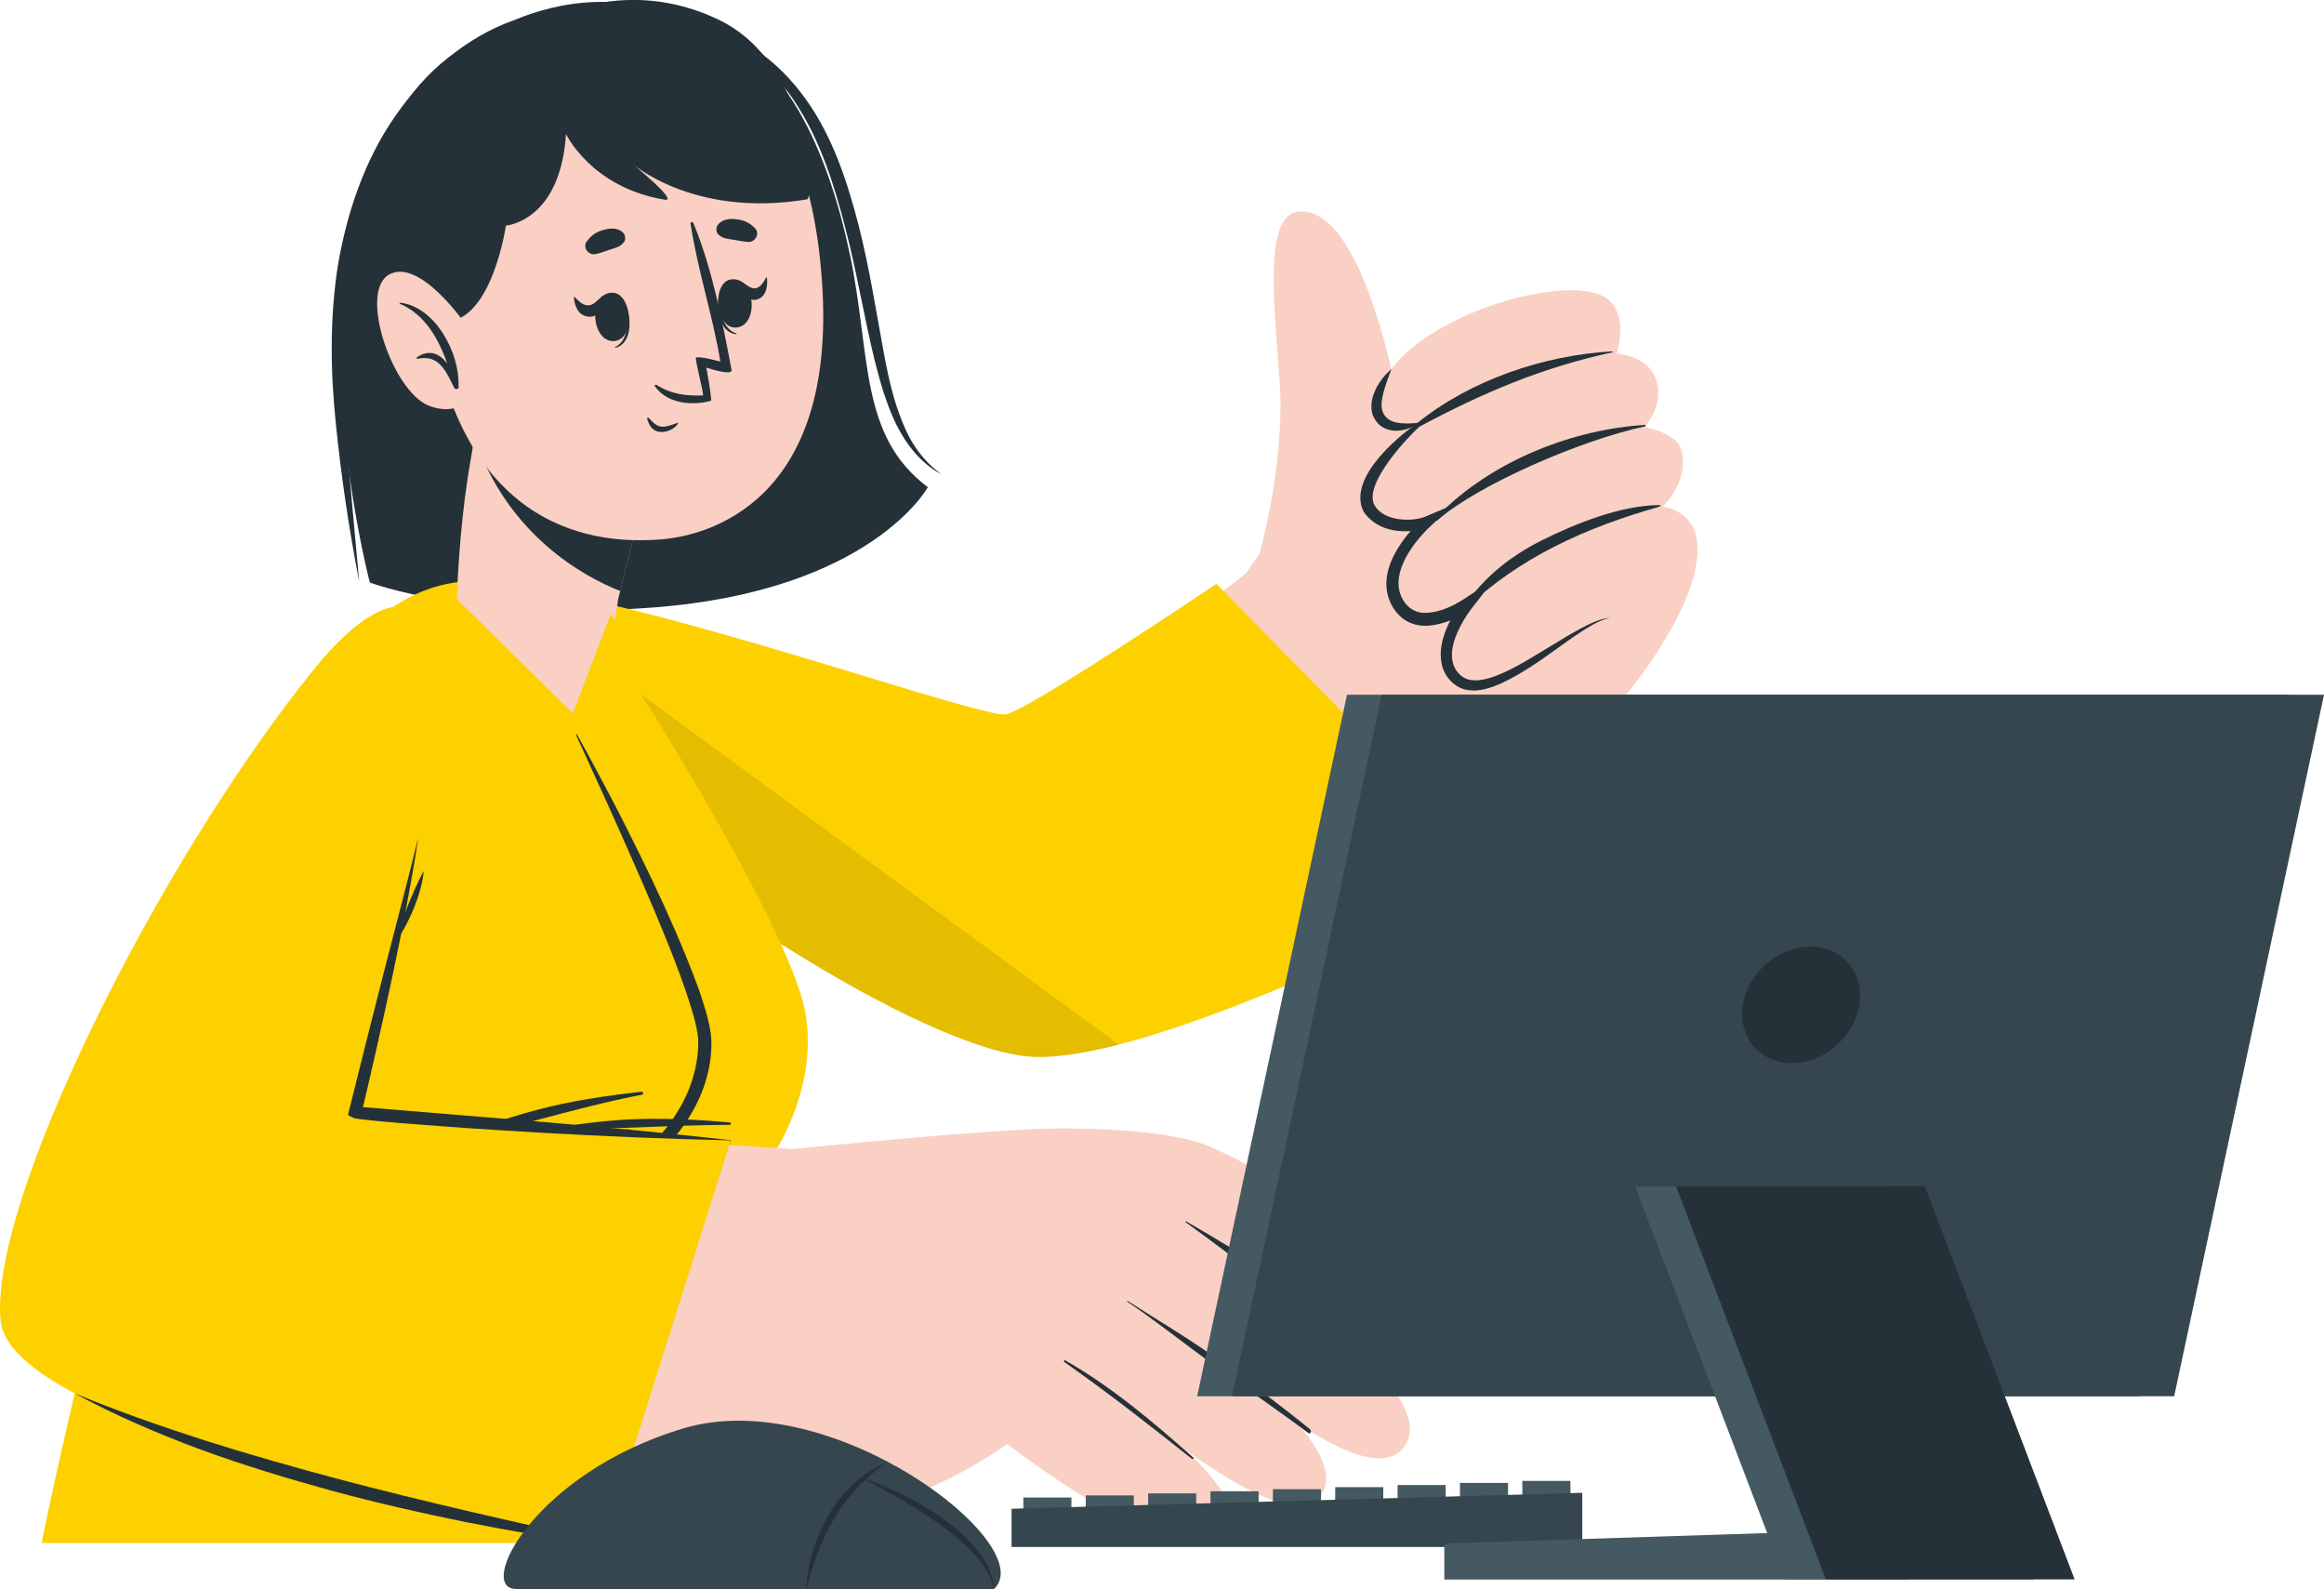 <?xml version="1.0" encoding="UTF-8"?><svg id="_レイヤー_2" xmlns="http://www.w3.org/2000/svg" viewBox="0 0 242.13 165.52"><defs><style>.cls-1{fill:#445962;}.cls-1,.cls-2,.cls-3,.cls-4,.cls-5,.cls-6{stroke-width:0px;}.cls-2{fill:#253138;}.cls-3{fill:#36464e;}.cls-4{fill:#040000;opacity:.1;}.cls-5{fill:#f9d0c3;}.cls-6{fill:#fdd000;}</style></defs><g id="_レイヤー_2-2"><path class="cls-2" d="m72.24,2.75c9.48,1.65,14.19,13.57,16.35,23.95,2.15,10.38.93,18.7,8.08,24.05,0,0-5.89,10.8-28.62,12.53-18.86,1.44-29.52-2.6-29.52-2.6,0,0-3.02-11.6-3.02-23.39,0-12.71,3.3-25.88,11.97-31.84,14.47-9.96,24.75-2.7,24.75-2.7Z"/><path class="cls-2" d="m72.24,2.75c2.3.48,4.4,1.62,6.19,3.06,1.83,1.4,3.35,3.17,4.58,5.1,2.49,3.86,3.9,8.33,5.06,12.83,1.19,4.51,1.92,9.13,3.04,13.73.58,2.29,1.22,4.59,2.27,6.75,1.06,2.12,2.62,4.11,4.74,5.2-1.94-1.36-3.28-3.33-4.11-5.48-.88-2.14-1.4-4.41-1.84-6.7-.85-4.58-1.56-9.25-2.73-13.84-1.19-4.55-2.69-9.19-5.52-13.11-1.4-1.95-3.1-3.7-5.08-5.05-2-1.29-4.24-2.33-6.61-2.48Z"/><path class="cls-2" d="m53.56,2.11c-5.04,1.74-9.31,5.53-12.43,10.05-3.15,4.55-4.98,9.97-5.92,15.45-.87,5.51-.79,11.14-.21,16.62.56,5.49,1.37,10.94,2.42,16.34l-.75-8.22c-.25-2.74-.48-5.47-.64-8.21-.35-5.47-.44-10.94.52-16.29.81-5.35,2.58-10.55,5.44-15.07,1.41-2.27,3.12-4.34,5.06-6.15,1.93-1.83,4.1-3.4,6.51-4.51Z"/><path class="cls-5" d="m51.67,74.18c7.3,6.38,44.57,36.33,59.23,31.87,17.76-5.41,36.92-15.39,44.41-23.98,4.2-4.81-19.17-27.91-23.48-24.06-6.8,6.07-23.55,16.67-26.52,18.19-2.98,1.52-30.38-9.54-46.13-13.41-14.18-3.49-12.65,6.9-7.51,11.39Z"/><path class="cls-5" d="m169.3,72.53c-4.45,5.89-18.26,14.39-22.38,15.15-4.12.77-19.34-22.23-17.95-26.3,1.38-4.07,17.9-22.75,25.2-24.61,7.3-1.86,19.74,29.65,15.13,35.76Z"/><path class="cls-5" d="m131.22,57.7s2.64-9.23,2.12-17.68c-.44-7.1-1.89-17.59,1.92-17.97,7.82-.78,11.44,25.39,11.44,25.39,0,0-.26,11.8-7.94,13.26-4.82.91-7.53-3-7.53-3Z"/><path class="cls-5" d="m143.51,41.88c-.4,3.89,4.41,2.14,4.41,2.14,0,0-6.32,4.2-5.18,8.37,1.11,4.02,6.85,1.69,7.26,1.53-.33.23-6.04,4.23-4.47,8.31,1.64,4.23,7,.91,7.35.69-.25.31-3.45,4.48-1.55,7.3,3.27,4.85,11.75-5.58,16.47-5.87,0,0,1.4,7.95,1.49,8.18,0,0,8.27-9.76,7.52-16.11-.39-3.35-3.59-3.64-3.59-3.64,0,0,3.01-2.85,1.87-6.1-.59-1.66-3.78-2.2-3.78-2.2,0,0,2.32-2.38,1.12-5.21-.94-2.26-4-2.45-4-2.45,0,0,1.16-3.32-.55-5.31-3.45-4.03-23.53,2.05-24.4,10.38Z"/><path class="cls-2" d="m167.98,36.71c.07-.01.06-.11-.01-.11-7.09.39-14.77,2.98-20.32,7.48-.18.15-.02.51.21.38,6.61-3.54,12.76-6.16,20.12-7.76Z"/><path class="cls-2" d="m171.42,44.4c.08-.02.05-.15-.03-.14-7.31.44-15.87,3.6-21.66,9.54-.2.2-.17.59.07.37,4.15-3.66,14.98-8.36,21.62-9.76Z"/><path class="cls-2" d="m152.62,63.47c5.77-5.48,12.72-8.56,20.31-10.7.1-.03.05-.16-.04-.16-4,.03-8.69,1.9-12.22,3.66-3.38,1.69-6.09,3.89-8.23,7-.08.12.07.32.19.2Z"/><path class="cls-2" d="m147.79,43.98c-.22.18.28.3.07.49-.89.77-5.88,5.9-4.66,8.14.98,1.79,4.07,1.72,5.25,1.22l2.96-1.24-2.35,2.2c-1.02.96-1.97,2.11-2.62,3.35-.65,1.23-.98,2.63-.52,3.8.45,1.24,1.5,2.01,2.79,1.89,1.28-.06,2.67-.68,3.81-1.43l3.18-2.08-2.32,2.99c-.63.81-1.2,1.76-1.6,2.71-.4.96-.64,1.99-.44,2.9.19.89.86,1.69,1.72,1.88.89.21,1.97-.08,2.95-.46,2.01-.8,3.87-2.04,5.77-3.17.95-.58,1.91-1.16,2.89-1.69.98-.51,2.01-1.06,3.14-1.12-1.11.18-2.05.82-2.98,1.39-.93.6-1.83,1.25-2.73,1.9-1.81,1.3-3.64,2.58-5.73,3.55-1.05.44-2.2.89-3.52.67-1.36-.24-2.37-1.41-2.64-2.68-.28-1.29.03-2.52.45-3.61.45-1.1,1.02-2.09,1.74-3.04l.86.91c-1.34.89-2.76,1.6-4.48,1.73-.84.06-1.79-.15-2.54-.69-.75-.54-1.23-1.29-1.53-2.1-.61-1.69-.09-3.46.66-4.81.78-1.4,1.77-2.57,2.94-3.64l.61.95c-1.52.58-4.96,1.04-6.83-1.55-1.93-3.74,4.47-8.55,5.71-9.34Z"/><path class="cls-2" d="m147.92,44.02c-.85.11-1.68.14-2.4,0-.72-.13-1.25-.55-1.46-1.12-.22-.57-.1-1.34.1-2.1.22-.76.49-1.54.8-2.34-.66.56-1.21,1.24-1.6,2.03-.38.78-.67,1.75-.33,2.78.21.5.54.92.98,1.21.45.27.95.39,1.42.39.94,0,1.78-.35,2.48-.85Z"/><path class="cls-6" d="m126.73,60.81l30.4,30.98s-37.81,19.92-50.51,18.21c-12.69-1.71-40.8-20.73-53.31-33.54-12.51-12.81-6.07-17.27,10.07-13.53,16.14,3.74,39.16,11.8,41.4,11.48,2.24-.32,21.96-13.6,21.96-13.6Z"/><path class="cls-4" d="m116.56,108.8c-3.97,1.03-7.44,1.53-9.94,1.19-12.7-1.71-40.81-20.73-53.32-33.54-9-9.22-8.19-14.11-1.01-14.73l64.26,47.08Z"/><path class="cls-6" d="m86.78,160.73H4.33s14.57-72.73,32-93.21c.39-.47.79-.92,1.2-1.33.08-.1.15-.17.24-.25,1.5-1.57,3.07-2.75,4.66-3.6.31-.17.61-.32.93-.46,6.71-3.09,13.8-.53,18.92,3.85,1.63,1.39,20,30.63,21.63,39.75,1.4,8.05-3.47,14.96-3.47,14.96l6.34,40.29Z"/><path class="cls-2" d="m66.86,113.72c-3.68.41-7.37.95-10.95,1.9-1.78.47-3.53,1.03-5.28,1.62-.87.3-1.75.56-2.63.82-.9.27-1.87.52-2.82.56-.09,0-.08.13,0,.13.92.02,1.8.03,2.72-.07.87-.1,1.74-.29,2.59-.51,1.81-.46,3.6-1.01,5.41-1.49,3.65-.97,7.29-1.94,11-2.65.17-.03.13-.32-.05-.3Z"/><path class="cls-2" d="m76.02,116.92c-3.03-.28-6.12-.42-9.17-.36-1.53.03-3.05.15-4.57.31-.73.08-1.45.17-2.18.27-.8.11-1.58.32-2.38.42-.08.01-.08.14,0,.13.76-.07,1.53-.01,2.28-.04.76-.02,1.52-.06,2.29-.08,1.53-.05,3.05-.08,4.58-.15,3.05-.13,6.1-.23,9.15-.25.17,0,.15-.24,0-.25Z"/><path class="cls-2" d="m59.74,75.86c.98,1.71,1.92,3.45,2.84,5.19.92,1.74,1.85,3.48,2.73,5.25,1.78,3.52,3.49,7.08,5.07,10.71.78,1.82,1.54,3.65,2.23,5.52.35.93.66,1.88.94,2.85.27.97.52,1.95.57,3.07.04,2.09-.44,4.15-1.3,6.02-.86,1.88-2.01,3.56-3.53,5.02l.19-.4c-.56,6.95-1.14,13.89-1.76,20.83l-.95,10.41c-.32,3.47-.64,6.94-1,10.41.16-3.48.36-6.96.55-10.44l.6-10.44c.42-6.96.87-13.91,1.34-20.86v-.22s.19-.18.19-.18c1.28-1.32,2.36-2.97,3.13-4.67.76-1.72,1.18-3.59,1.17-5.45-.03-.86-.25-1.81-.51-2.73-.26-.93-.56-1.85-.88-2.77-.64-1.85-1.35-3.67-2.09-5.49-1.48-3.64-3.07-7.24-4.67-10.84-1.6-3.6-3.25-7.18-4.89-10.77Z"/><path class="cls-2" d="m66.55,118.79c.02.69-.51,1.28-1.19,1.33-.68.05-1.25-.47-1.28-1.16-.02-.69.51-1.28,1.19-1.33.68-.05,1.25.47,1.28,1.16Z"/><path class="cls-2" d="m64.04,129.96c.02.69-.51,1.28-1.19,1.33-.68.05-1.25-.47-1.28-1.16-.02-.69.51-1.28,1.19-1.33.68-.05,1.25.47,1.28,1.16Z"/><path class="cls-2" d="m62.8,142.81c.02.69-.51,1.28-1.19,1.33-.68.05-1.25-.47-1.28-1.16-.02-.69.51-1.28,1.19-1.33.68-.05,1.25.47,1.28,1.16Z"/><path class="cls-2" d="m62.29,155.41c.02.69-.51,1.28-1.19,1.33-.68.05-1.25-.47-1.28-1.16-.02-.69.51-1.28,1.19-1.33s1.25.47,1.28,1.16Z"/><path class="cls-5" d="m31.38,71.74C15.06,94.71-6.12,134.55,4.77,141.87c17.91,12.05,67.18,15.29,78.44,15.57,4.86.12,11.5-32.2,7.91-35.95-3.59-3.76-55.17-1.75-55.83-4.87-.37-1.76,5.94-18.05,9.14-37.58,3.69-22.53-8.45-13.78-13.05-7.31Z"/><path class="cls-5" d="m82.47,119.7s14.71-1.51,24.38-2.05c5.39-.3,14.69.01,18.75,1.61,6.08,2.38,29.97,16.23,26.74,22.09-2.93,5.31-21.94-9.19-21.94-9.19,0,0,20.48,12.94,15.79,18.68-4.7,5.75-24.01-13.5-24.01-13.5,0,0,20.75,13.76,14.97,18.92-4.37,3.9-22.84-12.54-22.84-12.54,0,0,17.75,11.95,13.43,16.16-4.77,4.64-22.78-9.46-22.78-9.46-12.78,8.83-22.48,7.81-29.3,6.26-1.65-.37,6.81-36.98,6.81-36.98Z"/><path class="cls-2" d="m123.59,127.23c2.46,1.43,4.96,2.87,7.29,4.51,2.33,1.65,4.6,3.38,6.76,5.23,5.3,4.55,7.91,8.23,7.72,8.02-4.4-4.96-12.63-10.98-14.96-12.63-2.32-1.64-4.56-3.4-6.88-5.05-.06-.04,0-.12.07-.09Z"/><path class="cls-2" d="m117.5,135.52c3.06,1.97,6.18,3.8,9.15,5.91,2.96,2.09,7.02,5.16,9.83,7.45.22.18.05.56-.17.39-2.9-2.18-7.18-5.12-10.1-7.26-2.92-2.13-5.77-4.4-8.76-6.42-.05-.03,0-.1.05-.07Z"/><path class="cls-2" d="m110.98,141.7c4.84,2.76,9.16,6.42,13.31,10.1.21.18-.02.24-.24.06-4.36-3.44-7.76-6.17-13.17-9.99-.08-.06,0-.23.1-.17Z"/><path class="cls-6" d="m76.14,118.76l-13.24,41.96S1.34,150,.07,137.6c-1.28-12.41,16.47-47.92,32.71-67.97,8.55-10.55,15.27-8.74,12.27,9.55s-8.19,36.29-8.02,36.63c.17.34,39.11,2.96,39.11,2.96Z"/><path class="cls-2" d="m64.08,157.53c-.34,1.09-.67,2.17-1.03,3.25l-.04.12-.14-.02c-4.77-.56-9.49-1.38-14.2-2.3-4.7-.95-9.38-2.02-14.01-3.27-4.63-1.27-9.23-2.66-13.74-4.31-4.5-1.67-8.93-3.57-13.14-5.86,4.43,1.84,8.94,3.41,13.47,4.88,4.55,1.44,9.14,2.74,13.75,3.98,4.62,1.22,9.25,2.36,13.91,3.44,4.65,1.09,9.32,2.13,14,3.12l-.18.11c.43-1.05.88-2.1,1.34-3.14Z"/><path class="cls-2" d="m75.97,119.29l.14-.53.02.03c-3.27-.07-6.54-.18-9.81-.31-3.27-.13-6.53-.3-9.8-.48-3.26-.2-6.53-.38-9.79-.63l-4.89-.37-2.45-.22-1.23-.13-.62-.07-.33-.05c-.07-.01-.09-.01-.19-.03-.13-.03-.27-.08-.38-.14l-.39-.2.12-.5c1.17-4.73,2.37-9.46,3.57-14.18l1.83-7.08c.62-2.36,1.21-4.72,1.79-7.09-.33,2.42-.79,4.82-1.23,7.22-.45,2.4-.95,4.79-1.45,7.18-1.02,4.77-2.09,9.53-3.22,14.28l-.27-.7,19.2,1.58,9.77.88c3.25.32,6.51.65,9.76,1.02h.03s-.01.03-.01.03l-.19.52Z"/><path class="cls-2" d="m44.14,90.75c-.05.67-.19,1.31-.37,1.95-.17.64-.39,1.25-.63,1.86-.5,1.21-1.08,2.39-1.88,3.46.15-.65.35-1.27.56-1.89.21-.62.45-1.22.68-1.82.49-1.2,1-2.39,1.63-3.56Z"/><path class="cls-5" d="m47.65,63.57c.32,1.52,5.94,11.56,12.87,11.37,2.26-.06,3.87-12.46,3.87-12.46l.22-.91,3.11-12.7-14.8-9.92-2.14-1.32s-.62,3.53-1.35,7.94c-.04.2-.07.41-.1.63-.05.25-.1.48-.13.72-.12.66-.23,1.33-.34,2-.08.51-.16,1.01-.23,1.54-.08.54-.14,1.06-.22,1.6-.66,5.33-.9,10.86-.77,11.51Z"/><path class="cls-2" d="m49.44,45.57c3.45,10.23,11.48,14.53,15.18,16l3.11-12.7-14.8-9.92-2.14-1.32s-.62,3.53-1.35,7.94Z"/><path class="cls-5" d="m85.65,29.46c1.54,22.9-12.01,26.41-16.95,26.74-4.48.3-19.79.73-23.68-21.89-3.9-22.62,6.27-30.58,16.49-31.8,10.22-1.22,22.61,4.04,24.14,26.95Z"/><path class="cls-2" d="m77.96,25.2c-.54-.03-1.04-.15-1.57-.23-.6-.1-1.09-.11-1.55-.54-.25-.23-.26-.73-.06-1,.47-.61,1.24-.68,1.96-.59.79.09,1.37.37,1.93.94.54.55,0,1.47-.71,1.43Z"/><path class="cls-2" d="m62.05,26.47c.53-.11,1-.31,1.51-.47.58-.19,1.06-.28,1.45-.78.21-.27.14-.76-.1-.99-.56-.53-1.33-.48-2.03-.28-.77.21-1.3.58-1.76,1.22-.44.63.22,1.45.92,1.3Z"/><path class="cls-2" d="m65.31,31.95c-.02-.06-.11.09-.1.15.23,1.55.24,3.36-1.1,4.04-.04.02-.03.1.02.09,1.68-.45,1.65-2.85,1.18-4.28Z"/><path class="cls-2" d="m63.73,30.49c-2.52.11-2.12,5.14.22,5.04,2.3-.1,1.9-5.13-.22-5.04Z"/><path class="cls-2" d="m62.76,30.84c-.42.32-.81.86-1.33.95-.61.11-1.11-.38-1.55-.85-.05-.05-.09,0-.08.06.06.96.51,1.92,1.56,1.99.95.06,1.56-.85,1.73-1.84.03-.18-.15-.44-.31-.31Z"/><path class="cls-2" d="m74.87,30.78c.01-.06.12.07.13.13,0,1.56.28,3.35,1.71,3.82.04.01.04.09,0,.09-1.73-.18-2.07-2.56-1.82-4.04Z"/><path class="cls-2" d="m76.21,29.1c2.51-.28,2.88,4.75.56,5.01-2.28.26-2.66-4.78-.56-5.01Z"/><path class="cls-2" d="m77.28,29.35c.42.24.85.69,1.32.69.55,0,.92-.58,1.23-1.13.03-.06.08-.02.08.05.1.96-.14,1.99-1.05,2.24-.83.23-1.51-.55-1.81-1.49-.06-.17.06-.45.23-.36Z"/><path class="cls-2" d="m67.58,43.52c.37.37.75.87,1.31.92.54.05,1.18-.2,1.68-.39.05-.02.1.03.07.08-.41.6-1.26.97-1.99.85-.71-.12-1.06-.74-1.23-1.38-.02-.09.1-.12.15-.07Z"/><path class="cls-2" d="m73.59,38.3s.45,2.31.51,3.41c0,.1-3.96,1.15-5.86-1.46-.08-.11.05-.22.16-.16,1.51.98,3.13,1.17,4.85,1.1.06-.31-.91-3.94-.73-3.96.6-.08,1.81.26,2.53.43-.8-4.85-2.37-9.52-3.1-14.36-.02-.17.22-.24.28-.09,1.99,4.79,3.04,10.34,3.99,15.32.12.62-2.18-.08-2.63-.24Z"/><path class="cls-2" d="m46.25,33.51c4.99.14,6.46-10.01,6.46-10.01,0,0,5.67-.41,6.26-9.54,0,0,2.62,5.57,10.28,6.84,1.62.27-3.75-4.05-3.75-4.05,0,0,6.42,6.03,18.57,4.02.86-.14.24-14.17-9.18-18.71-9.42-4.54-19-1.01-24.99,4.87,0,0-7.68,4.54-8.58,11.12-.91,6.58,2.99,15.39,4.93,15.45Z"/><path class="cls-5" d="m48.74,34.11s-4.87-7.26-8.15-5.54c-3.29,1.72.28,12.18,4.07,13.68,3.79,1.49,5.24-1.98,5.24-1.98l-1.15-6.15Z"/><path class="cls-2" d="m41.68,31.54c-.06,0-.07.08-.02.1,2.65,1.14,4.01,3.64,4.95,6.24-.78-1.01-1.85-1.57-3.19-.65-.07.05,0,.16.07.14,1.1-.21,1.89,0,2.61.88.51.63.86,1.42,1.22,2.15.12.24.55.12.47-.16,0-.02-.01-.04-.02-.06.13-3.41-2.42-8.24-6.08-8.65Z"/><path class="cls-6" d="m63.64,63.98l-3.96,10.33-12.97-12.78-3.55,4.23s12.81,20.44,12.88,19.5l4.09-8.92,6.21,6.06-.75-15.45-1.95-2.97Z"/><rect class="cls-1" x="106.62" y="155.99" width="5.01" height="3.27"/><rect class="cls-1" x="113.12" y="155.77" width="5.01" height="3.27"/><rect class="cls-1" x="119.62" y="155.56" width="5.01" height="3.27"/><rect class="cls-1" x="126.12" y="155.34" width="5.01" height="3.27"/><rect class="cls-1" x="132.62" y="155.12" width="5.01" height="3.27"/><rect class="cls-1" x="139.11" y="154.91" width="5.01" height="3.27"/><rect class="cls-1" x="145.61" y="154.69" width="5.01" height="3.27"/><rect class="cls-1" x="152.11" y="154.47" width="5.01" height="3.27"/><rect class="cls-1" x="158.61" y="154.26" width="5.01" height="3.27"/><polygon class="cls-3" points="164.85 161.14 105.39 161.14 105.39 157.16 164.85 155.5 164.85 161.14"/><polygon class="cls-1" points="222.88 145.44 124.73 145.44 140.34 72.37 238.49 72.37 222.88 145.44"/><polygon class="cls-3" points="226.52 145.44 128.36 145.44 143.97 72.37 242.13 72.37 226.52 145.44"/><path class="cls-2" d="m193.72,104.67c-.53,3.35-3.68,6.07-7.03,6.07s-5.64-2.72-5.11-6.07c.53-3.35,3.68-6.07,7.03-6.07s5.64,2.72,5.11,6.07Z"/><polygon class="cls-1" points="198.75 164.53 150.48 164.53 150.48 160.78 198.75 159.22 198.75 164.53"/><polygon class="cls-1" points="211.88 164.52 185.96 164.52 170.35 123.57 196.27 123.57 211.88 164.52"/><polygon class="cls-2" points="216.15 164.52 190.23 164.52 174.62 123.57 200.54 123.57 216.15 164.52"/><path class="cls-3" d="m103.56,165.52h-49.77c-4.25,0,1.9-12.09,17.4-16.73,15.5-4.64,37.26,12.2,32.37,16.73Z"/><path class="cls-2" d="m84.03,165.52c.04-1.37.29-2.74.7-4.05.4-1.32.97-2.59,1.68-3.79.7-1.2,1.61-2.28,2.63-3.21,1-.97,2.25-1.64,3.49-2.19-.28.2-.55.4-.83.59l-.42.29-.38.33-.77.65-.71.71c-.91.97-1.75,2.02-2.42,3.18-.69,1.14-1.27,2.35-1.76,3.61-.48,1.26-.9,2.55-1.2,3.88Z"/><path class="cls-2" d="m89.92,154.01c1.48.46,2.9,1.08,4.29,1.77,1.39.69,2.73,1.48,4,2.38,1.26.91,2.47,1.92,3.47,3.14.49.61.94,1.26,1.29,1.97.33.71.57,1.48.59,2.25-.17-.75-.48-1.46-.89-2.09-.39-.64-.87-1.23-1.39-1.78-1.05-1.09-2.23-2.05-3.47-2.93-1.23-.89-2.54-1.69-3.85-2.47-.66-.39-1.33-.77-2-1.13-.67-.38-1.35-.73-2.03-1.1Z"/></g></svg>